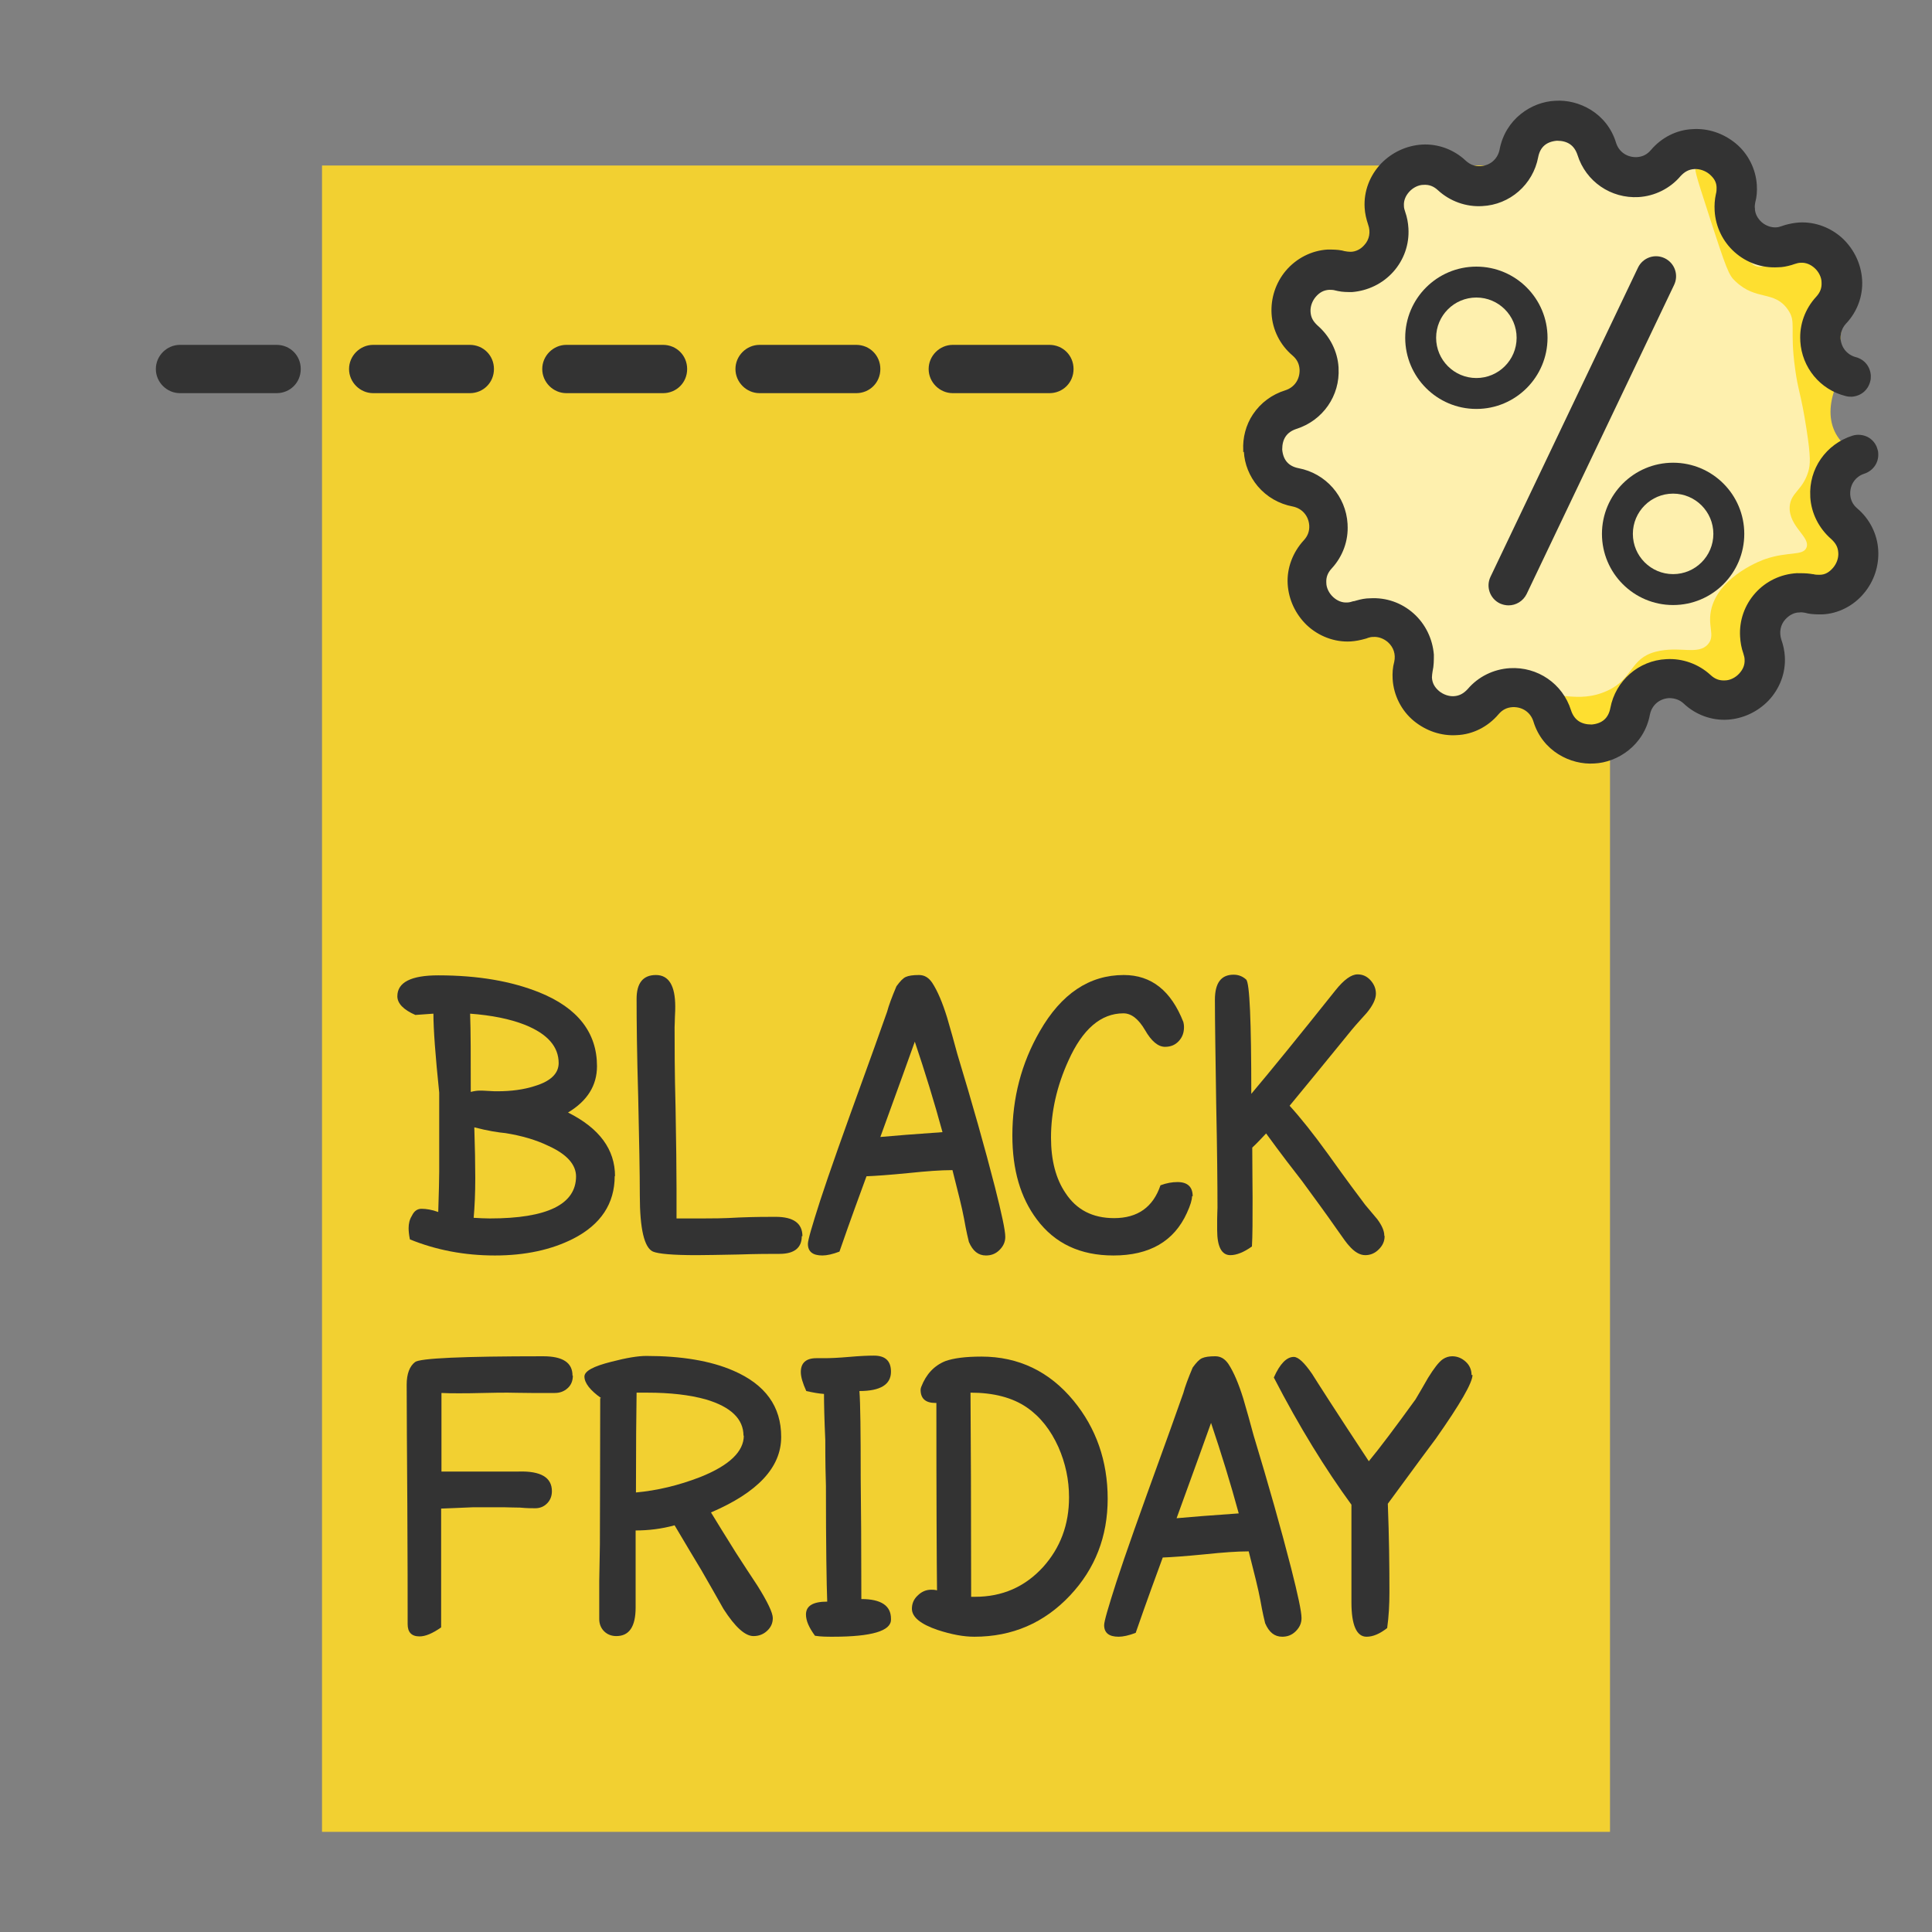 <?xml version="1.0" encoding="UTF-8"?><svg id="Layer_2" xmlns="http://www.w3.org/2000/svg" width="60" height="60" viewBox="0 0 60 60"><rect x="0" y="0" width="60" height="60" fill="#808080" stroke="none"/><defs><style>.cls-1{fill:#fedf30;}.cls-1,.cls-2,.cls-3,.cls-4,.cls-5{stroke-width:0px;}.cls-2{fill:#fef0ae;}.cls-3{fill:none;}.cls-4{fill:#333;}.cls-5{fill:#f2d031;}</style></defs><g id="Layer_1-2"><rect class="cls-5" x="10" y="5.14" width="40" height="51.75"/><path class="cls-2" d="m57.73,14.13h0c-.94.29-1.19,1.5-.44,2.14h0c.99.85.18,2.45-1.09,2.17h0c-.96-.22-1.78.71-1.46,1.63h0c.43,1.23-1.07,2.21-2.03,1.33h0c-.72-.67-1.89-.28-2.08.69h0c-.24,1.28-2.04,1.38-2.42.14h0c-.29-.94-1.5-1.19-2.14-.44h0c-.85.99-2.45.18-2.17-1.09h0c.22-.96-.71-1.78-1.63-1.46h0c-1.23.43-2.21-1.07-1.33-2.03h0c.67-.72.28-1.89-.69-2.08h0c-1.28-.24-1.38-2.04-.14-2.42h0c.94-.29,1.19-1.5.44-2.14h0c-.99-.85-.18-2.45,1.09-2.17h0c.96.22,1.78-.71,1.46-1.63h0c-.43-1.23,1.07-2.21,2.03-1.33h0c.72.67,1.89.28,2.08-.69h0c.24-1.28,2.04-1.38,2.42-.14h0c.29.94,1.5,1.19,2.14.44h0c.85-.99,2.45-.18,2.17,1.09h0c-.22.96.71,1.78,1.63,1.46h0c1.23-.43,2.21,1.07,1.33,2.03h0c-.67.72-.28,1.89.69,2.08h0c-2.98,1.13-.13,2.65.14,2.42Z"/><path class="cls-1" d="m52.68,5.16c-.08.05-.02.25.35,1.39.6,1.86.66,2,.87,2.19.64.61,1.2.27,1.62.87.28.39.05.57.23,1.85.09.68.18.75.35,1.85.14.9.12,1.11.06,1.33-.18.6-.55.65-.58,1.1-.03.62.66.94.52,1.27-.11.26-.57.11-1.27.35-.07.02-1.38.49-1.67,1.5-.16.58.13.87-.12,1.15-.31.35-.88.04-1.62.23-.81.21-.69.84-1.5,1.21-.95.44-1.68-.07-1.91.29-.27.44.52,1.73,1.27,1.73.55,0,1.17-.7,1.73-1.33.2-.23.44-.53.87-.64.27-.07.5-.03.69,0,.59.09.7.33,1.15.35.16,0,.49.02.75-.17.32-.24.24-.59.52-1.73.17-.67.25-.79.35-.87.28-.23.51-.08,1.17-.23.4-.09.9-.21,1.14-.58.2-.3.14-.64.06-1.15-.2-1.16-.68-1.43-.52-1.96.16-.55,1.35-.77.87-.92-1.27-.4-1.49-1.44-.9-2.56.22-.42-.14-.67.06-1.63.13-.64.19-.97.03-1.29-.34-.66-1.31-.73-1.36-.74-.77-.05-1.07.41-1.41.22-.39-.23-.06-.9-.46-1.79-.37-.82-1.15-1.39-1.33-1.27Z"/><path class="cls-4" d="m38.61,14.04v-.03s0-.02,0-.03c-.02-.38.08-.78.3-1.11.24-.36.59-.62,1.01-.75.28-.09.45-.34.44-.64-.01-.18-.08-.32-.22-.44-.39-.33-.62-.8-.65-1.29h0c-.03-.49.13-.97.44-1.34.33-.39.8-.63,1.3-.66.15,0,.3,0,.45.03h0s.08.02.08.02c.06.01.12.02.18.02.16,0,.32-.08.43-.21.16-.17.2-.41.12-.63-.06-.18-.1-.35-.11-.53h0c-.03-.51.16-1,.51-1.37.34-.35.79-.56,1.27-.59.49-.03.99.15,1.36.5.13.12.28.18.46.17.3-.02.53-.22.59-.51.18-.96,1-1.49,1.73-1.52.73-.05,1.61.38,1.89,1.31.09.28.34.45.64.44.18-.01.32-.08.44-.22.33-.39.8-.63,1.3-.65.48-.03.95.13,1.33.44.39.32.63.8.66,1.3h0c.01.18,0,.36-.05.54-.01.06-.02.12-.01.18,0,.16.08.31.21.43.13.11.29.17.45.16.06,0,.12-.02.18-.04l.09-.03c.14-.04.29-.07.44-.08.5-.03,1,.16,1.37.51.35.34.56.79.59,1.27h0c.03.5-.15.99-.5,1.36-.12.13-.17.28-.17.46.02.29.21.51.47.58.27.07.45.29.47.57,0,.06,0,.13-.02.19-.07.27-.29.45-.57.47-.06,0-.12,0-.19-.02-.8-.2-1.36-.89-1.41-1.7h0s0-.02,0-.02c-.03-.5.15-.99.49-1.36.13-.14.18-.28.17-.45h0c0-.16-.09-.33-.21-.44-.13-.12-.28-.18-.44-.17-.06,0-.13.02-.19.04l-.09.03c-.14.04-.28.07-.42.07-.5.03-.98-.14-1.35-.47s-.59-.79-.62-1.28c-.01-.18,0-.35.04-.53.02-.07.02-.13.02-.19,0-.17-.08-.3-.22-.42-.13-.11-.31-.17-.47-.16-.17.01-.3.08-.43.22-.33.39-.81.62-1.3.65-.86.05-1.64-.48-1.9-1.31-.1-.3-.31-.44-.64-.44-.33.03-.52.2-.58.51-.16.85-.88,1.48-1.74,1.52-.5.03-1-.15-1.37-.49-.14-.13-.28-.18-.45-.17-.16,0-.33.09-.44.21-.12.13-.18.28-.17.44,0,.07.02.13.04.19.06.17.09.34.1.51h0c.03.5-.14.98-.47,1.35s-.79.59-1.28.63c-.14,0-.29,0-.43-.03h0s-.09-.02-.09-.02c-.07-.02-.13-.02-.19-.02-.17.01-.3.08-.42.22-.11.13-.17.3-.16.46h0c.01.18.08.3.22.43.38.33.62.8.65,1.3h0s0,.02,0,.02c.05.86-.49,1.63-1.31,1.89-.3.1-.44.31-.44.64.03.33.2.52.51.58.84.16,1.47.87,1.52,1.73h0s0,.02,0,.02c.03.5-.15.99-.49,1.36-.13.14-.18.28-.17.45h0c0,.16.09.33.21.44.13.12.28.18.44.17.06,0,.13-.02.19-.04,0,0,.01,0,.02,0l.07-.02c.14-.04.28-.07.43-.07.5-.03.98.14,1.35.47.37.33.59.79.63,1.28,0,.17,0,.35-.04.52-.01.07-.02.13-.02.19.01.17.08.3.22.42.13.11.31.17.46.16.17-.01.3-.08.43-.22.33-.39.81-.62,1.31-.65.86-.05,1.64.48,1.9,1.31.1.3.31.44.64.44.33-.03.52-.2.58-.51.16-.85.88-1.48,1.74-1.52.5-.03,1,.15,1.37.49.14.13.28.18.45.17.16,0,.33-.09.44-.21.12-.13.18-.27.17-.44,0-.06-.02-.12-.04-.19-.06-.17-.09-.34-.1-.52-.03-.5.14-.98.47-1.35.33-.37.79-.59,1.29-.62.14,0,.29,0,.43.02h0s.06.01.06.01c0,0,.01,0,.02,0,.07.02.13.02.2.02.17,0,.3-.08.42-.22.11-.13.17-.3.16-.46h0c-.01-.18-.08-.3-.22-.43-.38-.33-.62-.8-.65-1.3h0s0-.02,0-.02c-.05-.86.49-1.63,1.31-1.89.16-.05.33-.03.47.04s.26.21.3.36c.02.05.03.1.03.15.02.29-.16.54-.43.63-.28.09-.45.34-.44.64.01.18.08.32.22.44.39.33.62.8.65,1.29h0c.03.49-.13.97-.44,1.34-.32.39-.8.64-1.3.66-.15,0-.3,0-.45-.03h0s-.08-.02-.08-.02c-.06-.01-.12-.02-.18-.01-.16,0-.31.08-.43.21-.16.17-.2.41-.13.63.06.17.1.35.11.53h0c.03.51-.16,1-.51,1.37-.34.35-.79.56-1.27.59-.49.03-.99-.15-1.36-.5-.13-.12-.28-.17-.46-.17-.3.02-.53.22-.59.51-.18.96-1.01,1.49-1.73,1.52-.73.05-1.61-.38-1.89-1.31-.09-.28-.34-.45-.64-.44-.18.01-.32.08-.44.22-.33.39-.8.63-1.3.65-.48.03-.95-.13-1.33-.44-.39-.32-.63-.8-.66-1.3h0c-.01-.18,0-.36.05-.54.05-.23-.02-.45-.2-.61-.13-.11-.29-.17-.45-.16-.06,0-.11.01-.17.03h0s-.01,0-.02.01l-.07.02c-.14.04-.29.07-.44.08-.5.03-1-.16-1.37-.51-.35-.34-.56-.79-.59-1.27h0c-.03-.5.16-.99.5-1.36.12-.13.18-.28.17-.46-.02-.3-.22-.53-.51-.59-.43-.08-.81-.3-1.09-.63-.26-.31-.41-.69-.43-1.07Z"/><path class="cls-4" d="m46.85,18.8c-.09,0-.18-.02-.27-.06-.31-.15-.44-.52-.29-.83l4.58-9.6c.15-.31.52-.44.83-.29.31.15.44.52.29.83l-4.58,9.6c-.11.22-.33.35-.56.35Z"/><path class="cls-4" d="m45.85,12.7c-1.22,0-2.21-.99-2.21-2.21s.99-2.21,2.21-2.21,2.21.99,2.21,2.21-.99,2.21-2.21,2.21Zm0-3.46c-.69,0-1.25.56-1.25,1.25s.56,1.25,1.25,1.25,1.25-.56,1.25-1.25-.56-1.25-1.25-1.25Z"/><path class="cls-4" d="m51.96,18.79c-1.22,0-2.21-.99-2.21-2.21s.99-2.21,2.21-2.21,2.21.99,2.21,2.21-.99,2.21-2.21,2.21Zm0-3.46c-.69,0-1.25.56-1.25,1.25s.56,1.25,1.25,1.25,1.25-.56,1.25-1.25-.56-1.25-1.25-1.25Z"/><path class="cls-4" d="m19.09,36.52c0,.86-.43,1.51-1.29,1.95-.67.34-1.48.52-2.43.52s-1.83-.17-2.64-.5c-.03-.15-.04-.26-.04-.35,0-.14.03-.27.1-.38.07-.15.17-.22.3-.22.15,0,.33.03.52.1.02-.63.03-1.05.03-1.25v-2.46c-.12-1.15-.18-1.97-.18-2.45l-.56.04c-.37-.16-.56-.36-.56-.58,0-.43.42-.65,1.27-.65,1.23,0,2.27.18,3.14.53,1.19.48,1.79,1.25,1.79,2.29,0,.6-.3,1.08-.9,1.44.98.49,1.46,1.15,1.46,1.98Zm-1.74-3.5c0-.52-.35-.91-1.04-1.19-.48-.19-1.05-.3-1.71-.35.02.54.02,1.35.02,2.43.12-.03.21-.04.27-.04.06,0,.16,0,.28.01.12.01.22.01.28.01.42,0,.81-.05,1.15-.16.5-.15.75-.39.75-.72Zm.54,3.52c0-.37-.28-.69-.85-.95-.39-.19-.84-.32-1.34-.4-.22-.02-.55-.07-.97-.18.02.62.03,1.14.03,1.58,0,.48-.02.89-.05,1.23.17.01.34.02.5.02,1.79,0,2.68-.44,2.68-1.31Z"/><path class="cls-4" d="m24.9,38.39c0,.36-.23.55-.69.55-.28,0-.71,0-1.29.02-.58.01-1.01.02-1.29.02-.73,0-1.18-.04-1.35-.11-.27-.12-.41-.7-.41-1.75,0-.68-.02-1.69-.05-3.05-.04-1.35-.05-2.37-.05-3.05,0-.49.2-.74.6-.74s.6.33.6.98c0,.07,0,.18-.01.32,0,.14-.01.25-.01.32,0,.55,0,1.39.03,2.5.02,1.11.03,1.94.03,2.49v.95h.82c.25,0,.63,0,1.13-.03.5-.02.88-.02,1.13-.02.55,0,.83.2.83.6Z"/><path class="cls-4" d="m31.22,38.41c0,.16-.06.29-.18.41s-.26.17-.42.17c-.24,0-.41-.14-.53-.42-.02-.08-.08-.32-.15-.72-.06-.33-.19-.84-.36-1.51h-.04c-.31,0-.75.03-1.32.09-.61.06-1.04.09-1.31.1-.19.52-.48,1.3-.84,2.34-.21.08-.39.12-.53.12-.3,0-.45-.12-.45-.36,0-.12.13-.56.38-1.34.28-.86.75-2.18,1.4-3.97.16-.43.38-1.06.68-1.9.05-.19.15-.46.29-.79.11-.15.2-.25.29-.29.09-.04.22-.06.41-.06.17,0,.3.08.41.24.17.26.32.62.46,1.07.11.38.22.76.32,1.14.47,1.55.86,2.93,1.17,4.14.21.83.32,1.34.32,1.54Zm-1.95-3.25c-.25-.92-.54-1.86-.86-2.81-.14.39-.49,1.37-1.07,2.96.43-.04,1.07-.09,1.93-.15Z"/><path class="cls-4" d="m37.02,37.15c0,.11-.05.28-.16.52-.4.88-1.16,1.32-2.28,1.32-1.03,0-1.82-.37-2.38-1.12-.51-.68-.76-1.54-.76-2.61,0-1.16.28-2.24.85-3.23.67-1.17,1.54-1.75,2.61-1.75.86,0,1.47.49,1.85,1.46.01.04.02.09.02.16,0,.17-.05.31-.16.43-.11.12-.25.18-.43.18-.21,0-.42-.17-.62-.52-.2-.34-.42-.52-.67-.52-.7,0-1.27.49-1.71,1.47-.36.79-.54,1.59-.54,2.39,0,.7.15,1.28.45,1.72.34.52.84.78,1.51.78.73,0,1.21-.34,1.44-1.02.19-.07.36-.1.53-.1.31,0,.47.15.47.44Z"/><path class="cls-4" d="m43,38.39c0,.16-.06.29-.18.41-.12.12-.26.18-.42.18-.17,0-.34-.1-.51-.3-.05-.05-.17-.21-.37-.5-.34-.49-.71-.99-1.09-1.51-.25-.32-.63-.81-1.11-1.47-.14.15-.28.3-.43.44,0,.62.01,1.13.01,1.56,0,.67,0,1.17-.02,1.51-.25.18-.48.27-.67.27-.27,0-.41-.26-.41-.78v-.34c0-.15.01-.27.01-.35,0-.72-.01-1.79-.04-3.23-.02-1.44-.04-2.51-.04-3.23,0-.52.19-.78.58-.78.15,0,.28.05.39.15s.16,1.29.16,3.55c.6-.71,1.47-1.78,2.61-3.21.27-.34.5-.5.69-.5.16,0,.29.06.4.18s.17.26.17.42-.09.36-.28.59c-.15.17-.31.34-.46.52-.07.08-.71.88-1.94,2.37.33.36.73.86,1.2,1.51.57.8.96,1.32,1.15,1.57.12.15.25.29.37.44.15.2.22.37.22.51Z"/><path class="cls-4" d="m17.79,42.72c0,.16-.05.29-.16.39-.11.1-.24.15-.4.15h-.73c-.33,0-.57-.01-.73-.01s-.42,0-.76.01-.59.01-.76.01c-.19,0-.37,0-.54-.01v2.44h2.4c.68-.02,1.03.18,1.03.61,0,.15-.05.28-.15.38-.1.1-.22.15-.37.15-.11,0-.26,0-.47-.02-.21,0-.36-.01-.47-.01h-1c-.55.02-.87.04-.98.04v3.69c-.27.19-.49.28-.67.28-.25,0-.37-.13-.37-.38,0-.83,0-2.07-.01-3.72-.01-1.65-.02-2.89-.02-3.72,0-.33.09-.57.26-.7.15-.12,1.48-.18,3.98-.18.61,0,.91.2.91.6Z"/><path class="cls-4" d="m24.26,44.63c0,.94-.73,1.72-2.18,2.34.17.28.43.7.78,1.26.22.34.44.68.66,1.01.32.51.48.85.48,1.01s-.06.29-.18.4c-.12.11-.26.16-.42.16-.26,0-.57-.28-.93-.84-.23-.41-.46-.81-.69-1.21-.19-.31-.46-.77-.83-1.39-.4.11-.81.16-1.21.16v2.39c0,.6-.2.89-.6.89-.15,0-.28-.05-.38-.15-.1-.1-.15-.23-.15-.38v-1.17c.01-.64.02-1.02.02-1.16,0-1.01.01-2.52.01-4.53h.03c-.34-.24-.52-.47-.52-.67,0-.17.28-.32.84-.46.46-.12.82-.18,1.08-.18,1.09,0,2,.15,2.71.46.99.43,1.48,1.11,1.48,2.05Zm-1.17-.04c0-.52-.39-.9-1.17-1.13-.5-.14-1.11-.21-1.82-.21-.13,0-.25,0-.33,0-.01.63-.02,1.67-.02,3.1.66-.06,1.33-.22,2-.48.9-.36,1.35-.79,1.35-1.29Z"/><path class="cls-4" d="m27.67,50.3c0,.35-.6.53-1.8.53-.19,0-.37,0-.56-.03-.19-.26-.28-.47-.28-.66,0-.27.22-.4.66-.4-.02-.53-.04-1.72-.04-3.6-.01-.26-.02-.74-.02-1.42-.03-.65-.04-1.13-.04-1.43-.15-.01-.33-.04-.55-.09-.11-.24-.17-.44-.17-.59,0-.28.16-.43.48-.43.03,0,.07,0,.13,0,.05,0,.1,0,.12,0,.17,0,.43-.01.77-.04.34-.03.59-.04.77-.04.36,0,.53.17.53.5,0,.4-.33.6-.98.6.03.37.04,1.27.04,2.7.01.83.02,2.09.02,3.76.62,0,.92.21.92.61Z"/><path class="cls-4" d="m34.4,46.54c0,1.18-.39,2.18-1.17,3.01-.8.85-1.79,1.28-2.97,1.28-.34,0-.71-.07-1.14-.21-.53-.18-.8-.4-.8-.66,0-.16.06-.3.18-.41.12-.12.26-.18.42-.18.05,0,.11,0,.18.02-.01-.89-.02-2.83-.02-5.82h-.03c-.3,0-.46-.13-.46-.41,0-.03.01-.06.02-.09.15-.39.4-.66.75-.8.25-.09.62-.14,1.12-.14,1.15,0,2.11.46,2.86,1.37.7.85,1.06,1.87,1.06,3.05Zm-1.2-.04c0-.54-.11-1.06-.33-1.56-.24-.53-.56-.94-.98-1.23-.45-.31-1.04-.46-1.75-.46.01,1.41.02,3.53.02,6.34h.12c.84,0,1.54-.3,2.11-.92.54-.6.81-1.32.81-2.17Z"/><path class="cls-4" d="m40.42,50.25c0,.16-.06.29-.18.41s-.26.17-.42.17c-.24,0-.41-.14-.53-.42-.02-.08-.08-.32-.15-.72-.06-.33-.19-.84-.36-1.51h-.04c-.31,0-.75.03-1.32.09-.61.06-1.04.09-1.31.1-.19.52-.48,1.3-.84,2.34-.21.08-.39.12-.53.12-.3,0-.45-.12-.45-.36,0-.12.13-.56.38-1.34.28-.86.75-2.18,1.4-3.97.16-.43.38-1.06.68-1.9.05-.19.15-.46.29-.79.11-.15.2-.25.29-.29.09-.04.22-.06.41-.06.17,0,.3.08.41.24.17.26.32.62.46,1.07.11.38.22.76.32,1.14.47,1.55.86,2.93,1.17,4.14.21.83.32,1.34.32,1.54Zm-1.95-3.25c-.25-.92-.54-1.86-.86-2.81-.14.39-.49,1.37-1.07,2.96.43-.04,1.07-.09,1.93-.15Z"/><path class="cls-4" d="m45.73,42.7c0,.24-.38.9-1.14,1.98-.12.16-.62.83-1.49,2.02.04,1.03.05,1.94.05,2.75,0,.38-.02.75-.07,1.11-.23.18-.44.27-.64.27-.31,0-.47-.36-.47-1.07,0-.14,0-.34,0-.62,0-.27,0-.48,0-.62v-1.79c-.81-1.11-1.62-2.42-2.41-3.95.19-.43.4-.64.62-.64.14,0,.33.18.57.53.15.24.73,1.15,1.76,2.71.34-.41.82-1.05,1.45-1.92.13-.22.26-.44.39-.67.18-.29.33-.49.46-.58.09-.06.19-.09.29-.09.16,0,.3.06.42.17s.18.25.18.41Z"/><path class="cls-4" d="m32.59,12.21h-3c-.41,0-.75-.34-.75-.75s.34-.75.75-.75h3c.42,0,.75.33.75.75s-.33.75-.75.75Zm-6,0h-3c-.41,0-.75-.34-.75-.75s.34-.75.75-.75h3c.42,0,.75.33.75.75s-.33.75-.75.75Zm-6,0h-3c-.41,0-.75-.34-.75-.75s.34-.75.75-.75h3c.42,0,.75.33.75.75s-.33.75-.75.75Zm-6,0h-3c-.41,0-.75-.34-.75-.75s.34-.75.75-.75h3c.42,0,.75.33.75.75s-.33.75-.75.75Zm-6,0h-3c-.41,0-.75-.34-.75-.75s.34-.75.75-.75h3c.42,0,.75.33.75.75s-.33.75-.75.75Z"/><rect class="cls-3" width="60" height="60"/></g></svg>